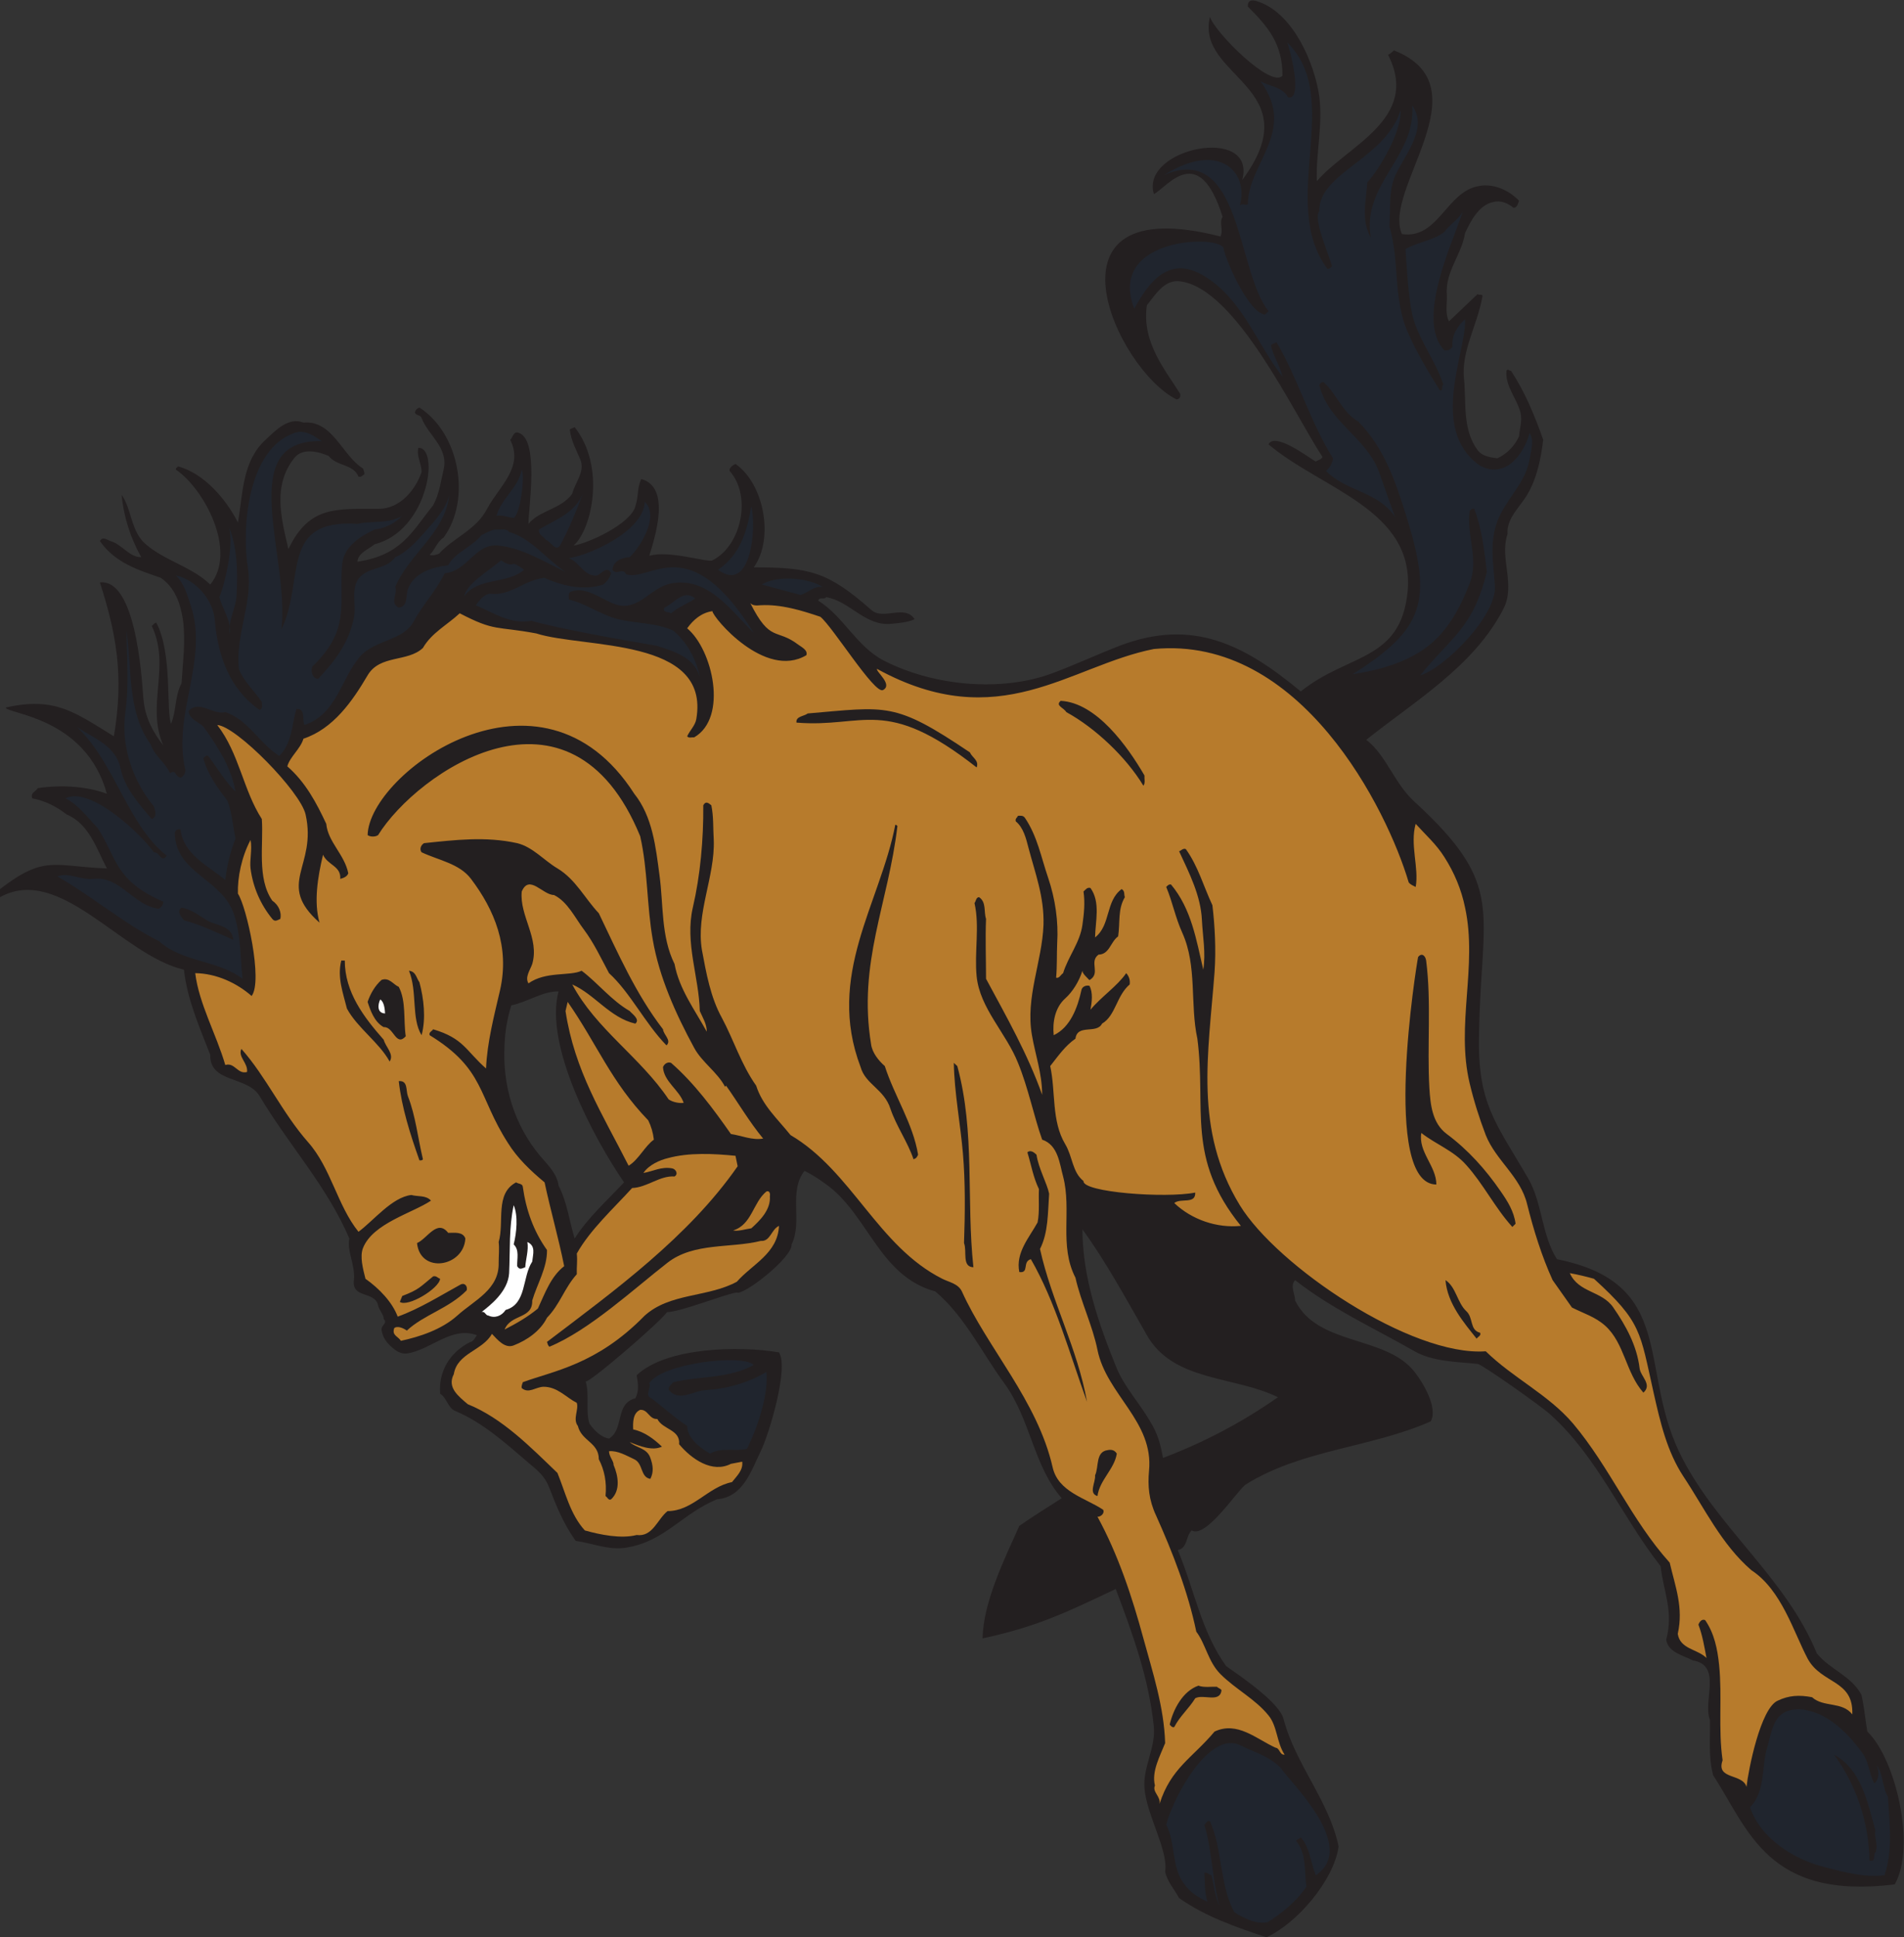 <?xml version="1.0" encoding="UTF-8" standalone="no"?>
<svg
   xmlns:dc="http://purl.org/dc/elements/1.1/"
   xmlns:cc="http://creativecommons.org/ns#"
   xmlns:rdf="http://www.w3.org/1999/02/22-rdf-syntax-ns#"
   xmlns:svg="http://www.w3.org/2000/svg"
   xmlns="http://www.w3.org/2000/svg"
   viewBox="0 0 680.52 692.333"
   height="692.333"
   width="680.52"
   xml:space="preserve"
   id="svg2"
   version="1.1"><rect x="0" y="0" width="680.52" height="692.333" fill="#333333" stroke="none"/><defs
     id="defs6" /><g
     transform="matrix(1.333,0,0,-1.333,0,692.333)"
     id="g10"><g
       transform="scale(0.1)"
       id="g12"><path
         id="path14"
         style="fill:#231f20;fill-opacity:1;fill-rule:evenodd;stroke:none"
         d="m 3537.36,4935.6 c 10.08,-77.04 -9.36,-151.2 -6.48,-227.52 80.64,95.04 278.64,167.04 190.8,339.12 5.76,1.44 10.8,7.2 15.84,11.52 245.52,-96.48 -32.4,-373.68 21.6,-492.48 97.92,-14.4 118.8,114.48 206.64,128.88 37.44,7.2 79.2,-10.08 107.28,-39.6 -3.6,-7.92 -4.32,-18.72 -15.12,-18.72 -15.84,12.96 -34.56,20.88 -55.44,15.12 -37.44,-8.64 -59.04,-50.4 -74.16,-82.8 -9.36,-59.04 -54,-103.68 -48.96,-166.32 1.44,-23.04 -5.75,-46.8 5.76,-70.56 l 77.04,73.44 c 3.6,-5.76 15.11,2.88 12.23,-8.64 -12.95,-74.16 -56.87,-144.72 -48.95,-218.88 6.49,-63.36 -5.04,-135.36 36.72,-191.52 12.96,-16.56 33.12,-18.72 52.56,-21.6 25.2,11.52 46.8,33.12 58.32,59.04 1.44,21.6 9.36,41.76 3.6,64.8 -10.8,38.88 -41.04,69.84 -37.44,110.88 3.6,7.2 8.64,-1.44 12.24,0 37.44,-56.88 63.36,-119.52 86.4,-185.04 -6.48,-52.56 -17.28,-104.4 -43.2,-147.6 -19.44,-33.12 -55.44,-62.64 -52.56,-105.12 -22.32,-66.96 23.76,-136.08 -12.24,-203.04 -79.2,-151.92 -235.45,-244.08 -366.48,-348.48 54.71,-42.48 74.16,-115.92 129.6,-166.32 246.96,-226.8 177.84,-288.72 172.8,-622.08 -5.04,-187.92 45.37,-238.32 132.48,-388.8 37.44,-65.51 35.28,-150.48 76.32,-215.28 318.96,-64.08 219.6,-287.28 326.88,-514.8 94.32,-198.72 285.83,-335.524 370.08,-542.153 36.72,-44.649 91.44,-59.043 119.52,-110.891 7.2,-30.234 10.09,-65.515 15.84,-98.633 76.31,-72.722 131.04,-308.886 73.44,-409.687 -342.72,-42.48 -392.4,148.32 -486.71,292.324 -12.97,48.965 -7.93,94.317 -8.65,148.32 -20.16,51.125 33.84,146.875 -46.08,159.844 -23.76,12.957 -66.24,20.879 -71.28,55.442 20.17,77.039 -7.2,128.152 -15.12,197.273 -104.41,133.201 -169.2,293.031 -295.92,406.801 -25.2,23.04 -183.6,134.64 -194.4,135.36 -55.44,5.76 -119.52,5.76 -169.2,33.85 -109.44,62.63 -222.48,113.75 -320.4,190.79 -14.41,-15.84 0,-36.72 0,-54.72 60.48,-122.4 244.08,-92.88 320.4,-191.52 22.32,-28.08 63.36,-95.76 43.2,-132.47 -162,-71.29 -344.88,-74.89 -496.08,-169.21 -20.88,-13.68 -106.56,-146.15 -144.72,-123.12 -16.56,-14.4 -10.08,-47.52 -37.44,-52.56 43.92,-103.677 62.64,-218.162 129.6,-311.045 36.72,-25.918 142.56,-97.195 154.08,-141.836 31.68,-121.675 122.4,-219.597 147.6,-342 C 3576.24,151.926 3476.88,36.719 3395.52,0 c -81.36,27.363 -162,54.719 -234,105.117 -12.24,23.047 -31.68,43.926 -37.44,70.567 9.36,56.875 -51.12,154.796 -55.44,225.363 -4.32,53.992 30.24,107.996 25.2,162.715 -12.96,128.875 -56.16,248.394 -102.24,370.078 -128.89,-61.203 -209.52,-100.805 -357.12,-132.485 2.16,97.922 58.32,211.685 98.63,301.685 38.17,26.64 75.61,49.69 113.77,74.16 -75.6,85.68 -83.52,211.68 -154.08,308.16 -61.2,83.52 -105.84,179.28 -185.04,246.24 -151.92,41.04 -180,208.8 -295.92,289.45 -18.72,13.67 -36,24.47 -54.72,33.83 -43.92,-56.16 -4.32,-135.36 -34.56,-197.28 2.16,-36 -131.04,-138.96 -147.6,-128.88 -35.28,-5.76 -151.2,-52.56 -186.48,-52.56 -19.44,-28.09 -212.4,-193.68 -218.16,-185.76 10.8,-36 -0.72,-77.76 10.08,-113.04 12.96,-18.72 30.96,-36.72 52.56,-40.32 41.76,25.92 15.12,93.6 70.56,108 10.8,20.16 7.2,38.88 3.6,61.92 79.92,75.6 275.76,79.2 381.6,61.2 27.36,-41.76 -28.08,-223.2 -48.96,-264.96 -25.92,-52.56 -46.8,-123.12 -117.36,-128.88 -94.32,-38.88 -139.68,-113.04 -243.36,-129.6 -47.52,-7.92 -90.72,12.24 -135.36,18.01 -31.68,43.91 -51.84,92.87 -70.56,141.83 -12.24,31.68 -30.24,46.08 -56.16,67.67 -60.48,51.85 -122.4,108.01 -196.56,138.97 -19.44,7.92 -22.32,35.28 -40.32,46.09 -4.32,59.75 25.2,110.87 81.36,138.95 6.48,-0.72 13.68,12.96 17.28,18 -68.4,25.2 -124.56,-40.32 -187.92,-48.96 -8.64,-1.44 -21.6,2.16 -30.96,9.36 -19.44,14.4 -34.56,31.68 -36.72,54.72 -1.44,11.52 17.28,17.28 5.76,28.08 0.72,10.8 -12.24,23.76 -15.12,36.72 -8.64,39.6 -71.28,17.29 -64.799,67.68 4.32,40.32 -19.441,77.04 -12.242,111.6 -60.481,141.12 -162,249.84 -240.481,381.6 -32.398,54.72 -134.64,34.56 -132.476,110.88 -29.524,75.6 -61.922,149.04 -70.563,228.24 -166.32,38.16 -331.922,283.68 -493.199,194.4 -5.039,2.16 -5.762,17.28 0,21.6 120.238,92.88 145.438,60.48 286.559,55.44 -27.36,51.84 -47.52,119.52 -108,144.72 -27.36,21.6 -58.321,36.72 -92.165,43.2 -5.039,15.84 7.926,16.56 15.126,27.36 61.918,9.36 131.039,5.04 185.039,-15.12 -56.879,206.64 -268.563,213.84 -271.442,231.12 131.762,29.52 183.606,-11.52 290.16,-77.04 28.082,163.44 5.762,277.92 -37.441,412.56 105.84,11.52 114.484,-308.16 117.363,-317.52 4.321,-45.36 25.199,-84.24 52.559,-119.52 -46.801,107.28 20.879,213.12 -30.961,320.4 4.32,2.88 7.203,8.64 12.242,8.64 43.922,-82.08 25.922,-236.88 39.598,-270.72 14.398,33.84 10.086,75.6 28.082,108 3.597,57.6 11.519,115.92 3.597,172.08 -7.195,43.2 -20.878,84.24 -59.039,110.88 -59.757,20.88 -122.398,39.6 -163.441,98.64 7.922,13.68 19.445,2.88 28.082,0 30.238,-7.92 51.84,-44.64 82.805,-43.2 -28.805,51.12 -47.524,109.44 -52.567,167.04 27.364,-38.16 24.485,-98.64 64.801,-132.48 51.84,-44.64 123.844,-60.48 172.805,-108 72.718,88.56 -15.125,255.6 -92.164,308.16 -1.438,4.32 4.32,5.76 5.761,8.64 69.836,-18.72 128.879,-87.84 160.563,-150.48 13.676,78.48 11.516,164.88 74.156,221.76 27.36,25.92 61.922,61.92 101.52,46.08 78.48,7.2 103.683,-88.56 159.84,-123.12 1.441,-5.04 4.32,-10.08 3.605,-15.84 -5.047,-1.44 -8.645,-8.64 -15.844,-5.76 -14.402,34.56 -59.043,27.36 -79.922,55.44 -28.797,12.24 -71.277,22.32 -92.879,-6.48 -56.878,-72.72 -35.277,-157.68 -15.117,-243.36 56.157,118.08 130.317,107.28 243.359,108 56.16,0.72 97.2,50.4 113.76,98.64 0,22.32 -14.4,43.92 -8.64,64.8 57.6,2.16 27.36,-221.76 -117.36,-258.48 -15.123,-12.96 -44.638,-23.04 -46.08,-46.8 118.8,18 145.44,79.92 203.04,151.2 16.56,30.24 20.88,65.52 28.08,95.76 13.68,59.04 -41.04,91.44 -59.04,138.24 -3.6,10.08 -16.56,5.76 -18,15.84 2.88,7.2 5.04,9.36 12.24,12.25 107.28,-69.13 139.68,-246.25 64.8,-348.49 -18.72,-12.24 -23.05,-33.84 -37.44,-46.08 7.2,-3.6 18,0 25.2,2.88 38.88,43.2 99.36,63.36 128.88,120.24 30.96,59.04 99.36,110.88 61.92,185.04 7.92,6.48 7.92,25.2 24.48,18 53.28,-20.88 24.48,-202.32 24.48,-243.36 30.24,36.72 87.12,38.88 117.36,80.64 7.2,30.24 35.28,59.04 21.6,92.16 -10.8,25.92 -25.2,50.4 -28.08,80.64 l 12.96,5.76 c 82.8,-104.4 47.52,-272.16 -2.88,-317.52 41.76,7.2 152.64,58.32 165.6,105.12 10.08,33.12 3.6,45.36 15.84,73.44 80.64,-22.32 36.72,-155.52 21.6,-205.92 52.56,15.84 156.96,-18.72 169.2,-12.24 78.48,39.6 105.84,173.52 46.08,239.76 -1.44,9.36 9.36,15.84 15.84,18.72 76.32,-52.56 104.4,-200.16 48.96,-277.2 149.04,0 198,-10.8 314.64,-113.76 32.4,-29.52 90,15.84 116.64,-25.2 -18,-8.64 -40.32,-10.08 -61.2,-12.24 -71.28,-7.92 -111.6,60.48 -175.68,71.28 -5.76,-7.92 -18,2.16 -21.6,-9.36 68.4,-42.48 101.52,-121.68 175.68,-160.56 131.76,-67.68 313.92,-85.68 452.88,-33.84 61.21,23.04 120.24,50.4 181.44,74.16 192.96,72.72 330.48,4.32 483.84,-123.12 128.16,102.96 267.84,79.92 286.56,267.84 20.15,219.6 -231.13,274.32 -372.96,394.56 17.27,34.56 110.16,-37.44 126.72,-46.08 5.76,4.32 13.68,4.32 18,12.24 -77.04,116.64 -231.84,452.16 -381.61,470.88 -41.75,5.76 -65.51,-34.56 -89.27,-64.08 -14.4,-100.08 49.68,-173.52 89.27,-237.6 1.45,-9.36 -1.43,-12.96 -9.35,-15.12 -162,79.92 -383.76,565.2 117.36,437.04 8.64,18 -4.33,37.44 5.75,52.56 -64.07,205.2 -149.03,78.48 -184.31,61.2 -37.45,123.84 277.2,186.48 236.88,37.44 185.04,249.84 -126.72,275.04 -86.4,437.76 11.52,-40.32 164.88,-193.68 194.4,-157.68 0,85.68 -38.88,131.04 -92.88,185.04 -1.45,22.32 18.72,17.28 30.96,12.24 91.44,-33.12 147.59,-163.44 160.56,-252.72 z M 1497.6,2535.84 c -38.88,-144.71 95.04,-394.56 175.68,-511.92 -45.36,-48.24 -97.92,-95.76 -132.48,-150.48 -14.41,46.8 -20.16,97.92 -43.2,141.84 -3.6,31.68 -29.52,56.17 -49.68,79.92 -69.12,82.8 -101.53,188.64 -95.04,298.8 1.44,35.28 7.2,69.84 18,104.4 43.92,9.37 86.4,38.89 126.72,37.44 z m 1577.52,-921.6 c 71.27,-125.28 234.72,-108.72 351.36,-166.32 -96.48,-67.68 -198,-120.96 -308.16,-162.72 -7.19,38.16 -13.68,64.08 -34.56,97.93 -28.8,49.67 -67.69,90.71 -89.28,141.83 -48.24,118.08 -92.17,244.8 -92.17,372.96 61.21,-83.52 120.97,-192.96 172.81,-283.68 v 0" /><path
         id="path16"
         style="fill:#20252e;fill-opacity:1;fill-rule:evenodd;stroke:none"
         d="m 3558.96,4473.36 c 5.76,-1.44 8.64,2.88 12.24,6.48 -4.32,23.04 -51.84,127.44 -33.84,147.6 -2.16,103.69 177.84,139.68 218.16,271.44 2.88,-56.88 -53.29,-153.36 -89.28,-194.4 -3.6,-49.68 -17.28,-100.8 9.36,-147.6 -25.2,142.56 121.67,216.72 110.88,354.25 46.8,-65.53 -28.8,-141.13 -48.96,-197.29 -14.41,-38.16 -8.64,-87.84 -12.24,-126 28.08,-93.6 9.36,-192.96 48.96,-283.68 23.76,-54.72 54.72,-105.84 86.4,-156.96 11.52,-1.44 2.16,12.24 9.36,15.12 -22.32,70.56 -74.88,129.6 -86.39,203.76 -8.65,52.56 -11.53,108.72 -15.13,159.84 33.12,19.44 73.45,22.32 104.4,46.08 11.51,18 37.44,32.4 49.68,55.44 -25.92,-79.92 -128.17,-291.6 -49.68,-372.96 9.35,-1.44 16.56,2.16 21.6,10.08 -2.88,30.24 13.67,55.44 33.84,73.44 4.32,-86.4 -97.92,-291.6 37.44,-390.96 68.4,-40.32 120.24,28.08 135.37,85.68 13.67,-18.72 3.59,-47.52 0,-70.56 -10.09,-63.36 -64.81,-108 -86.41,-166.32 -21.61,-58.32 -10.08,-114.48 -6.48,-172.8 5.76,-79.92 -136.8,-221.76 -200.17,-239.76 83.53,103.68 141.13,125.28 178.57,277.2 -6.48,57.6 -13.68,117.36 -33.84,169.2 -5.76,2.16 -8.64,-2.88 -12.24,-5.76 -9.36,-64.8 25.92,-128.16 0,-194.4 -21.6,-54.72 -47.52,-108 -92.16,-151.2 -59.76,-56.88 -144.01,-79.92 -221.76,-92.16 191.51,120.96 215.29,195.84 144.72,421.92 -28.8,92.16 -59.05,184.32 -129.6,255.6 -42.48,24.48 -58.32,74.16 -92.16,105.12 -5.76,2.16 -9.37,-2.88 -12.24,-6.48 23.77,-102.24 130.32,-141.84 162.72,-240.48 12.23,-36 26.64,-75.6 40.32,-113.76 -45.36,68.4 -131.04,67.68 -185.04,123.12 10.8,9.36 17.28,20.88 18.72,33.84 -61.92,99.36 -92.88,211.68 -151.2,311.04 -5.04,-2.88 -11.52,-2.88 -15.11,-8.64 6.47,-29.52 24.46,-54 30.95,-83.52 -64.8,82.8 -100.08,187.21 -185.04,252.72 -101.52,79.2 -162,23.04 -212.4,-70.56 -75.6,195.12 239.76,200.16 239.76,159.84 7.2,-33.84 66.96,-170.64 110.89,-175.68 l 9.35,9.36 c -85.68,105.12 -72,454.32 -280.08,365.04 150.48,94.32 228.24,4.32 203.04,-81.36 6.48,5.76 13.68,-0.72 21.6,2.88 0,109.44 132.48,196.56 33.84,329.76 25.2,-14.4 58.32,-14.4 74.16,-43.2 41.04,-8.64 4.31,133.2 -2.88,147.6 154.08,-149.76 -24.48,-428.4 108,-606.96 v 0" /><path
         id="path18"
         style="fill:#20252e;fill-opacity:1;fill-rule:evenodd;stroke:none"
         d="m 1377.36,3805.2 c -15.12,1.44 -28.8,8.64 -46.08,5.76 13.68,48.24 57.6,73.44 67.68,123.84 8.64,-20.16 -3.6,-118.8 -21.6,-129.6 v 0" /><path
         id="path20"
         style="fill:#20252e;fill-opacity:1;fill-rule:evenodd;stroke:none"
         d="m 1503.36,3734.64 c -12.24,-24.48 -25.92,7.92 -39.6,11.52 -7.92,11.52 -20.16,12.96 -18.72,28.08 43.92,26.64 95.04,42.48 117.36,95.76 -15.84,-43.92 -36.01,-92.16 -59.04,-135.36 v 0" /><path
         id="path22"
         style="fill:#20252e;fill-opacity:1;fill-rule:evenodd;stroke:none"
         d="m 1688.4,3700.08 c -19.44,-0.72 -44.64,-10.08 -46.08,-33.84 10.08,-16.56 27.36,7.92 36.72,-12.24 67.68,-20.16 168.48,122.4 342,-156.96 -61.2,59.76 -122.4,151.2 -221.76,132.48 -55.44,-10.08 -87.84,-77.76 -150.48,-55.44 -35.28,12.24 -76.32,48.24 -117.36,33.84 -10.08,-3.6 -5.05,-14.4 -6.48,-21.6 41.04,-7.92 85.68,-41.04 132.48,-52.56 47.52,-11.52 102.24,-9.36 148.32,-30.96 37.44,-31.67 60.48,-76.32 70.56,-123.12 -17.28,53.28 -66.24,66.24 -115.2,82.8 -82.08,13.68 -261.36,45.36 -336.24,66.96 -54.72,-10.08 -97.92,19.44 -149.04,41.76 8.64,12.24 20.88,28.08 36.72,30.96 55.44,-7.92 95.04,38.16 147.6,42.48 48.24,-22.32 105.12,-34.56 157.68,-18 10.08,8.64 17.28,18.72 20.88,30.24 -10.08,20.88 -25.92,0 -36.72,-5.76 -35.28,-5.04 -48.96,37.44 -77.04,46.08 61.2,10.08 200.88,74.16 203.76,151.2 40.32,-38.16 -11.52,-120.96 -40.32,-148.32 v 0" /><path
         id="path24"
         style="fill:#20252e;fill-opacity:1;fill-rule:evenodd;stroke:none"
         d="m 1925.28,3666.24 c 59.76,41.04 77.04,101.52 89.28,169.92 14.4,-60.48 -1.44,-234.72 -89.28,-169.92 v 0" /><path
         id="path26"
         style="fill:#20252e;fill-opacity:1;fill-rule:evenodd;stroke:none"
         d="m 634.32,3598.56 c -1.437,-36 -23.761,-68.4 -18.004,-104.4 4.325,35.28 -19.437,65.52 -28.078,98.64 15.84,38.88 43.918,157.68 21.602,196.56 26.64,-55.44 28.082,-126.72 24.48,-190.8 v 0" /><path
         id="path28"
         style="fill:#20252e;fill-opacity:1;fill-rule:evenodd;stroke:none"
         d="m 1377.36,3682.08 c 10.08,-2.16 18.72,-9.36 28.08,-15.84 -46.8,-39.6 -123.12,-19.44 -160.56,-70.56 5.76,32.4 64.08,66.96 98.64,95.76 10.08,-6.48 23.04,-14.4 33.84,-9.36 v 0" /><path
         id="path30"
         style="fill:#20252e;fill-opacity:1;fill-rule:evenodd;stroke:none"
         d="m 2206.08,3620.16 c -23.76,2.88 -38.88,-14.4 -59.04,-21.6 -34.56,9.36 -69.12,18.72 -104.4,28.08 41.04,25.92 125.28,18 163.44,-6.48 v 0" /><path
         id="path32"
         style="fill:#20252e;fill-opacity:1;fill-rule:evenodd;stroke:none"
         d="m 1864.08,3589.2 c -18.72,-12.96 -44.64,-22.32 -64.8,-39.6 -6.48,4.32 -23.76,1.44 -18,15.12 26.64,11.52 51.84,51.12 82.8,24.48 v 0" /><path
         id="path34"
         style="fill:#ffffff;fill-opacity:1;fill-rule:evenodd;stroke:none"
         d="m 1032.48,2476.8 c -22.32,0.72 -19.44,24.48 -12.96,37.44 10.8,-6.47 12.24,-26.64 12.96,-37.44 v 0" /><path
         id="path36"
         style="fill:#b77b2c;fill-opacity:1;fill-rule:evenodd;stroke:none"
         d="m 1738.08,2190.24 c 7.92,-15.84 12.96,-33.12 15.12,-51.84 -23.76,-16.56 -41.04,-54 -67.68,-69.83 -72,141.83 -144.72,254.16 -169.2,414.71 l 5.76,24.49 c 78.48,-112.33 115.92,-213.85 216,-317.53 v 0" /><path
         id="path38"
         style="fill:#b77b2c;fill-opacity:1;fill-rule:evenodd;stroke:none"
         d="m 1972.08,2095.2 5.76,-28.08 c -131.76,-189.35 -329.04,-332.64 -511.2,-470.88 1.44,-4.31 2.16,-9.35 6.48,-12.96 106.56,43.92 226.08,154.79 316.8,225.36 70.56,54.72 168.48,38.16 249.84,58.32 25.92,-2.16 28.08,30.96 48.96,40.33 -3.6,-74.16 -71.28,-102.25 -113.04,-149.77 -78.48,-42.48 -180,-29.52 -247.68,-91.43 -128.16,-131.05 -244.08,-147.61 -326.16,-177.85 -1.44,-5.04 -4.32,-10.08 -2.88,-15.84 18.72,-15.84 36.72,2.88 58.32,3.6 37.44,0 59.76,-28.08 89.28,-43.2 5.76,-18.72 -11.52,-43.2 2.88,-61.92 10.08,-41.04 56.16,-43.92 56.16,-89.28 15.12,-28.8 21.6,-61.92 18,-98.64 5.04,-2.88 7.92,-12.96 15.12,-8.64 25.92,24.48 18.72,63.36 6.48,92.16 0.72,10.08 -12.24,22.32 -12.24,36.72 23.04,2.16 46.08,-11.52 67.68,-21.6 24.48,-11.52 15.84,-48.24 43.2,-52.56 9.36,18.73 7.2,36 0,56.16 -9.36,27.36 -37.45,25.93 -55.44,42.48 26.64,-10.79 60.48,-24.48 86.4,-12.24 -20.88,20.16 -47.52,40.32 -77.04,46.08 -0.72,17.28 -1.44,43.92 18.72,52.56 21.6,1.44 23.76,-25.92 46.08,-24.48 14.4,-28.8 61.92,-28.08 58.32,-67.67 33.12,-39.61 88.56,-78.49 138.96,-52.57 l 30.24,5.76 c 2.88,-23.04 -14.4,-38.16 -27.36,-54.72 -64.8,-12.96 -105.12,-77.76 -172.8,-77.76 -27.36,-21.59 -39.6,-69.84 -82.8,-64.07 -41.76,-10.8 -97.92,0.71 -138.96,12.23 -38.88,42.48 -51.84,100.8 -73.44,154.08 -72,69.12 -147.6,146.88 -240.48,184.32 -25.2,21.6 -56.16,44.64 -37.44,80.64 9.36,56.88 77.04,62.64 102.24,108 14.4,-15.11 34.56,-40.32 58.32,-30.95 35.28,13.67 71.28,38.15 89.28,74.16 34.56,35.27 46.8,79.91 79.92,116.63 -0.72,21.6 2.16,33.84 0,55.45 36,64.07 97.92,120.23 148.32,175.67 40.32,1.44 74.16,33.84 113.76,30.96 10.8,6.48 3.6,19.44 -5.76,21.6 -29.52,5.76 -51.84,-7.92 -77.76,-12.24 15.12,22.33 44.64,34.56 64.8,39.6 57.6,15.84 123.84,12.24 182.16,6.48 v 0" /><path
         id="path40"
         style="fill:#b77b2c;fill-opacity:1;fill-rule:evenodd;stroke:none"
         d="m 2064.24,1987.2 c 2.88,-36.72 -26.64,-65.52 -49.68,-86.4 -15.84,-2.16 -34.56,-8.64 -48.96,-5.76 50.4,15.12 53.28,74.88 89.28,104.4 8.64,3.6 10.8,-6.48 9.36,-12.24 v 0" /><path
         id="path42"
         style="fill:#ffffff;fill-opacity:1;fill-rule:evenodd;stroke:none"
         d="m 1377.36,1857.6 c 15.84,-15.12 8.64,-38.16 9.36,-58.32 6.48,-11.51 12.96,-5.76 21.6,-2.88 1.44,22.32 9.36,45.36 5.76,67.68 23.04,-10.8 15.12,-31.68 12.96,-52.56 -27.36,-41.76 -14.4,-113.75 -71.28,-129.59 -10.8,-16.57 -29.52,-23.05 -46.08,-15.13 -7.92,0 -9.36,12.96 -18.72,9.36 22.32,17.28 71.28,54.72 74.16,104.4 2.88,61.92 -0.72,122.4 12.24,182.17 12.24,-28.81 7.92,-73.45 0,-105.13 v 0" /><path
         id="path44"
         style="fill:#20252e;fill-opacity:1;fill-rule:evenodd;stroke:none"
         d="m 2021.04,1534.32 c -66.24,-36.72 -146.16,-29.52 -215.28,-46.08 -7.2,-7.19 -18.72,-15.84 -9.37,-24.48 26.65,-26.64 64.09,0.72 92.17,2.88 59.76,3.6 116.64,19.45 166.32,48.96 6.48,-61.2 -24.48,-150.48 -51.84,-205.92 -28.8,-7.92 -68.4,5.04 -99.36,-12.96 -26.64,15.84 -60.48,40.32 -61.2,74.16 -33.12,21.6 -65.52,51.12 -95.76,74.16 -20.16,7.19 0.72,28.8 -5.76,40.32 30.96,52.56 249.84,79.92 280.08,48.96 v 0" /><path
         id="path46"
         style="fill:#20252e;fill-opacity:1;fill-rule:evenodd;stroke:none"
         d="m 3435.12,452.883 c 15.84,-28.801 209.52,-208.801 92.88,-286.567 -13.68,33.84 -15.84,74.883 -40.32,101.528 -3.6,-4.328 -9.36,-3.606 -12.24,-9.367 28.8,-35.997 21.6,-81.36 27.36,-123.118 -24.48,-36.004 -64.08,-70.554 -104.4,-95.039 -31.68,-5.758 -64.79,11.516 -89.28,27.355 -40.32,77.765 -30.24,165.605 -64.8,243.371 -7.93,3.594 -10.08,-5.766 -15.12,-9.367 20.88,-68.399 20.88,-143.282 39.6,-215.282 -11.53,24.481 -13.68,53.282 -20.88,79.918 -6.48,2.161 -10.8,8.645 -18.72,6.489 2.16,-25.918 0,-51.848 8.64,-77.766 -25.91,12.246 -46.08,24.484 -64.08,49.68 -33.12,45.359 -21.6,108.719 -46.8,156.961 15.84,66.242 114.48,257.043 200.16,212.402 37.44,-18.723 77.04,-28.801 108,-61.199 v 0" /><path
         id="path48"
         style="fill:#20252e;fill-opacity:1;fill-rule:evenodd;stroke:none"
         d="m 862.559,4011.13 c -236.164,5.75 -84.961,-307.45 -107.996,-504.73 64.074,133.2 -6.481,296.64 203.757,282.96 40.317,9.36 82.08,-1.44 120.24,21.6 -18.72,-19.44 -45.36,-33.84 -74.16,-36.72 -38.162,-18 -80.638,-45.36 -86.4,-89.28 -7.199,-59.04 4.32,-112.32 -9.363,-166.32 -10.801,-43.2 -38.875,-82.08 -70.555,-110.88 -6.484,-10.8 -0.723,-33.84 15.117,-33.84 46.078,48.96 82.078,97.21 95.762,163.44 7.918,38.16 -13.684,90 24.477,116.64 28.082,20.16 64.082,15.84 86.402,46.08 29.52,12.24 56.88,41.76 77.04,64.8 26.64,30.24 58.32,62.64 67.68,102.24 -10.8,-102.24 -108,-158.4 -144.72,-246.96 7.92,-16.56 -16.56,-42.48 9.36,-55.44 25.92,3.6 18,31.68 24.48,49.68 17.28,45.36 65.52,58.32 108,64.08 18.72,34.56 64.08,48.96 89.28,80.64 12.24,5.76 23.76,12.96 36.72,15.12 8.64,-2.16 28.8,5.04 37.44,-6.48 60.48,-18 99.36,-72.72 151.2,-107.28 -56.16,26.64 -115.2,64.08 -179.28,70.56 -63.36,7.2 -82.08,-68.4 -144.72,-74.16 -23.04,-47.52 -59.04,-84.24 -82.8,-128.88 -28.8,-53.28 -105.84,-48.96 -145.442,-95.76 -51.117,-61.2 -61.195,-152.64 -147.598,-182.16 -7.203,11.52 4.321,44.64 -21.601,43.2 -12.961,-43.2 -11.52,-92.15 -46.078,-126 -52.563,32.4 -83.524,97.2 -144.723,117.36 -33.121,-8.64 -69.84,33.84 -98.64,2.88 3.601,-25.92 29.523,-27.36 43.199,-46.08 36.722,-51.84 72.004,-106.56 82.804,-169.92 -24.484,23.04 -48.961,63.36 -73.445,95.76 -5.754,2.16 -9.359,-2.88 -12.957,-6.48 11.52,-41.76 37.441,-78.48 64.801,-113.76 12.238,-31.68 14.398,-67.68 21.601,-101.52 -13.683,-35.28 -23.043,-72 -27.363,-110.88 -45.355,37.44 -112.32,68.4 -120.238,135.36 -7.922,2.16 -13.68,-2.16 -15.117,-9.36 1.437,-109.44 129.597,-122.4 159.836,-221.76 17.281,-55.44 15.839,-112.32 21.601,-169.2 -66.961,51.12 -160.558,43.2 -224.64,101.52 -86.399,41.76 -180.719,120.96 -271.442,172.8 28.078,12.24 63.363,-10.08 95.762,-6.48 72,9.36 108.719,-72.72 175.68,-79.92 5.757,2.16 12.238,10.08 12.238,18.72 -130.317,56.88 -123.117,115.2 -175.68,197.28 -27.359,28.08 -51.121,61.92 -86.398,79.92 66.238,33.84 203.758,-97.2 236.879,-144.72 15.839,1.44 18.718,-29.52 34.558,-9.36 -106.558,84.96 -137.515,246.96 -240.476,344.88 46.797,-30.96 104.398,-50.4 116.64,-110.88 10.078,-50.4 48.961,-95.04 83.516,-135.36 15.84,5.76 8.641,24.48 5.762,33.84 -57.598,69.12 -89.278,164.88 -76.321,252.72 10.078,73.44 3.602,145.44 2.883,218.16 15.117,-100.08 0.719,-215.28 64.801,-304.56 10.078,-30.96 39.598,-48.96 51.836,-77.04 18.719,10.08 10.801,-7.92 28.082,-12.24 9.359,2.17 15.84,17.28 12.238,24.48 -33.117,147.6 64.082,290.88 15.121,437.76 -9.359,28.08 -16.558,56.88 -39.601,79.92 54.718,-12.24 100.082,-66.24 104.402,-120.24 7.922,-94.32 39.602,-185.04 120.238,-240.48 10.078,4.32 5.039,14.4 5.758,21.6 -20.156,28.8 -47.519,54.72 -61.195,86.4 -10.801,91.44 36.719,177.12 24.476,267.84 -18.718,113.76 -0.714,322.56 123.121,366.48 28.797,10.8 52.559,-7.2 74.161,-21.59 z M 554.398,2726.64 c 25.204,-15.12 66.957,-12.96 71.282,-52.56 -43.922,19.44 -90.719,41.76 -132.481,52.56 -7.199,9.36 -20.879,23.76 -6.48,33.84 25.199,-4.32 46.078,-20.16 67.679,-33.84 v 0" /><path
         id="path50"
         style="fill:#20252e;fill-opacity:1;fill-rule:evenodd;stroke:none"
         d="m 4994.64,492.48 c 16.56,-23.039 17.29,-54.714 30.96,-79.921 12.95,10.078 13.68,32.402 5.76,49.675 19.44,-26.636 14.4,-57.593 30.95,-86.394 3.61,-69.844 13.69,-140.399 -9.35,-209.524 -55.44,-6.472 -109.44,8.645 -159.84,21.606 -80.64,20.152 -171.36,74.883 -200.89,160.555 43.21,43.925 29.53,109.445 46.81,162.722 10.08,35.285 15.84,83.52 54.72,95.766 23.76,7.195 43.2,5.039 68.4,-2.883 54.72,-17.996 99.36,-65.516 132.48,-111.602 z m 33.84,-205.917 c -4.32,-17.286 8.64,-39.598 0,-59.043 -7.2,-5.762 2.88,-27.364 -15.84,-21.602 -1.44,102.246 -36,203.762 -95.04,283.684 72.72,-38.879 90,-128.164 110.88,-203.039 v 0" /><path
         id="path52"
         style="fill:#b77b2c;fill-opacity:1;fill-rule:evenodd;stroke:none"
         d="m 2039.76,3571.2 c 54,2.88 108.72,-13.68 159.84,-30.96 33.12,-26.64 144.72,-207.36 167.76,-196.56 28.08,14.4 -19.44,49.68 -15.84,56.88 328.32,-180 516.25,8.64 742.32,53.28 394.56,37.44 626.39,-432.71 683.28,-625.68 5.04,-6.48 12.24,-8.64 18.72,-12.24 9.36,51.12 -15.84,113.04 0,169.2 25.92,-28.8 55.44,-54.72 77.04,-89.28 26.64,-41.76 45.36,-86.4 55.44,-135.36 33.84,-156.96 -25.21,-313.92 12.24,-470.88 11.52,-48.24 25.92,-93.6 43.2,-138.96 27.37,-68.41 92.88,-110.88 110.88,-185.04 17.29,-69.12 38.88,-138.96 68.4,-203.76 l 51.84,-73.44 c 30.96,-15.84 61.92,-24.48 89.28,-48.96 51.84,-46.8 54.72,-125.28 102.23,-179.28 24.49,21.6 -7.19,43.2 -10.07,64.8 -7.2,61.2 -36.72,114.48 -70.56,163.44 -30.96,45.36 -92.88,38.89 -116.64,92.16 20.88,-3.6 47.52,-10.08 64.8,-15.12 128.16,-116.64 123.12,-141.83 159.84,-305.28 18,-79.92 36,-157.68 79.92,-224.64 56.88,-85.68 102.24,-182.16 182.16,-251.282 81.36,-53.281 113.04,-165.593 151.2,-237.597 37.44,-68.399 123.12,-55.442 119.52,-149.043 -27.36,35.285 -77.04,18 -108.01,46.086 -34.55,6.472 -61.91,5.039 -92.16,-9.368 -46.07,-20.878 -78.47,-185.039 -83.51,-231.113 -10.08,36.719 -82.8,18.723 -64.08,71.277 -12.24,85.676 -0.72,170.637 -9.36,255.598 -4.32,42.481 -12.96,84.961 -37.44,120.242 -9.36,4.321 -15.84,-5.757 -18,-12.246 10.8,-28.074 15.84,-59.031 21.6,-89.273 -24.47,24.48 -70.56,23.035 -77.05,64.804 15.84,69.833 -6.47,125.997 -21.59,190.795 -103.68,115.2 -159.84,254.88 -259.19,372.96 -66.25,77.76 -161.29,122.4 -234.01,193.69 -200.15,-14.41 -559.44,228.23 -659.52,391.68 -123.11,201.59 -84.24,404.63 -67.68,624.95 4.32,60.48 0.71,125.28 -5.76,179.28 -23.76,50.4 -38.16,104.4 -71.28,150.48 -7.92,2.88 -12.25,-4.32 -18,-5.76 27.36,-59.04 58.32,-119.52 61.19,-185.04 2.17,-43.92 10.81,-87.84 3.61,-132.48 -18.72,79.92 -31.68,162.72 -86.4,228.24 -5.76,1.44 -9.36,-2.88 -12.96,-6.48 17.28,-41.04 23.76,-79.92 43.2,-123.12 40.32,-89.28 20.16,-191.52 40.32,-283.68 24.48,-187.92 -30.96,-319.68 116.64,-501.83 -64.08,-6.49 -131.76,16.55 -178.57,61.19 17.29,14.4 57.61,-4.32 56.17,28.08 -79.92,-15.84 -303.12,0.73 -299.52,30.96 -30.24,23.76 -28.81,64.8 -48.96,98.64 -37.44,62.64 -25.2,140.4 -40.32,209.52 21.6,27.36 40.32,54.72 67.69,73.44 5.03,40.32 56.87,11.52 71.27,40.32 36.72,21.61 38.16,74.17 74.16,105.12 1.44,11.53 -1.44,21.6 -9.36,30.24 -23.76,-34.56 -66.24,-62.64 -95.76,-97.91 3.6,19.43 7.21,46.07 -2.88,64.07 -10.08,2.17 -20.16,-2.89 -21.6,-12.24 -10.08,-46.08 -29.52,-99.36 -74.16,-120.24 -3.6,35.28 3.6,74.16 30.96,98.64 19.44,17.28 37.44,46.08 46.07,74.16 0,-7.92 11.53,-17.28 18.73,-25.19 31.67,17.99 -2.16,48.95 24.48,68.39 29.52,0.72 31.68,33.84 52.55,48.96 5.77,38.88 -1.43,72 18,105.12 -2.87,7.2 0.73,16.56 -8.63,21.6 -43.92,-32.4 -28.8,-96.48 -71.28,-129.6 0.72,42.48 15.12,94.32 -12.24,132.48 -8.64,2.88 -12.96,-4.32 -18.72,-9.36 4.32,-29.52 1.44,-59.04 -2.89,-89.28 -6.47,-47.52 -38.15,-84.96 -51.83,-129.6 -6.48,-4.32 -10.08,-14.4 -18.72,-12.24 2.88,30.96 1.44,62.64 2.88,92.88 3.6,58.32 -5.04,118.08 -24.48,175.69 -18.72,54.71 -28.8,110.87 -61.92,159.83 -5.04,7.2 -11.52,5.76 -18.72,5.76 -1.45,-4.32 -8.64,-7.92 -5.76,-15.12 20.16,-16.56 27.37,-45.36 33.84,-70.56 18,-68.4 42.48,-131.76 40.32,-206.64 -3.6,-98.64 -48.96,-194.4 -30.96,-295.92 8.64,-51.12 27.36,-102.96 27.36,-159.84 -38.88,109.43 -95.04,208.08 -150.48,311.04 0,53.28 -2.16,109.44 0,160.56 -6.48,19.44 1.44,44.64 -18.72,58.32 -8.64,-0.72 -7.92,-10.8 -12.24,-15.84 14.39,-62.64 -0.72,-131.76 5.76,-196.56 8.63,-85.68 79.2,-151.92 110.88,-231.84 27.36,-66.25 43.19,-145.44 64.8,-205.92 43.2,-14.4 46.81,-65.52 56.16,-98.64 23.76,-91.44 -11.52,-185.04 33.13,-271.44 14.39,-64.8 46.07,-128.88 59.03,-193.68 24.48,-120.24 151.2,-191.51 138.24,-324 -3.61,-40.32 -0.72,-77.76 18.72,-119.52 44.64,-99.36 85.68,-204.479 108,-311.765 25.2,-33.117 31.68,-80.632 64.8,-113.757 41.04,-41.035 93.6,-66.953 128.88,-110.879 23.76,-28.801 21.6,-72.715 43.2,-105.117 -13.68,-1.438 -12.25,17.285 -24.48,18.718 -51.12,23.035 -102.23,72 -163.44,43.203 -59.04,-70.566 -117.36,-97.918 -147.6,-194.406 4.32,20.168 -20.16,32.406 -12.24,49.68 -9.36,37.441 12.96,77.766 27.36,113.762 -2.88,96.48 -33.12,188.64 -58.32,280.796 -30.24,111.606 -67.69,224.645 -123.12,326.165 8.64,-0.72 20.16,9.37 15.13,18.72 -47.52,31.68 -120.25,47.52 -135.37,113.76 -40.32,177.84 -175.68,321.13 -243.36,471.6 -10.08,20.88 -33.84,24.49 -52.56,33.84 -172.8,87.12 -242.64,288.72 -406.8,385.2 -36,44.64 -75.6,79.92 -92.16,132.49 -40.32,56.87 -59.76,121.67 -92.16,182.15 -30.24,54.72 -41.76,119.52 -53.28,181.44 -16.56,98.64 35.28,197.28 31.68,295.2 -2.16,33.84 0,60.48 -6.48,92.88 -7.92,6.48 -15.12,12.24 -21.6,0 0.71,-91.44 -7.92,-187.92 -28.08,-274.32 -21.6,-94.32 16.56,-185.76 18.72,-277.2 7.92,-18 18.72,-34.56 18.72,-55.44 -32.4,59.05 -74.16,114.48 -86.4,181.44 -36.72,74.16 -29.52,159.12 -40.32,237.6 -10.08,76.32 -18.72,157.68 -67.68,218.88 -251.28,391.68 -711.363,55.44 -714.96,-110.88 7.203,-5.04 20.88,-5.04 28.08,0 104.4,168.48 515.52,453.6 702.72,-2.88 20.88,-91.44 17.28,-184.32 33.84,-277.92 17.28,-100.08 61.2,-197.99 110.88,-289.44 20.88,-38.88 62.64,-65.52 82.8,-104.4 l 2.88,2.89 c 33.12,-46.81 61.92,-96.49 99.36,-141.85 -29.52,-5.04 -57.6,7.92 -86.4,12.24 -47.52,67.68 -97.92,136.08 -160.56,190.8 -10.08,3.6 -18.72,-3.6 -21.6,-11.52 2.16,-38.88 43.92,-61.2 55.44,-95.76 -11.52,-1.44 -28.8,1.44 -40.32,9.36 -76.32,113.76 -194.4,187.92 -258.48,308.16 60.48,-26.64 100.8,-89.28 169.2,-105.12 13.68,11.52 -8.64,25.92 -15.12,33.84 -49.68,28.8 -84.24,74.16 -128.88,108 -31.68,-15.12 -95.76,-0.71 -142.56,-33.84 -10.08,16.56 4.32,35.28 10.08,51.84 20.16,69.12 -34.56,128.88 -28.08,194.4 20.16,47.52 56.16,-9.36 86.4,-9.36 36.72,-18 56.88,-61.92 79.92,-92.16 27.36,-36.72 46.08,-77.04 67.68,-117.36 56.88,-51.84 96.48,-134.64 154.08,-193.67 14.4,13.67 -7.92,28.07 -9.36,43.19 -72.72,94.32 -120.96,204.48 -172.08,311.04 -37.44,39.6 -61.92,90.72 -110.88,120.24 -34.56,20.16 -66.24,57.6 -108,67.68 -84.96,18.72 -166.32,8.64 -249.84,0 -9.36,-5.76 -12.24,-17.28 -6.48,-24.48 46.08,-21.6 101.52,-30.24 132.48,-71.28 62.64,-82.8 104.4,-182.16 77.76,-298.8 -15.84,-68.4 -34.56,-139.68 -37.44,-209.52 -54.72,48.24 -59.76,80.64 -141.84,105.12 -2.88,-5.04 -12.24,-7.92 -9.36,-15.84 149.04,-91.44 128.88,-163.44 210.24,-289.44 24.48,-39.6 60.48,-74.16 97.92,-105.12 15.84,-74.88 37.44,-149.04 52.56,-224.64 -36,-28.08 -51.12,-71.99 -70.56,-113.76 -28.08,-23.04 -58.32,-40.32 -89.28,-56.16 17.28,42.48 75.6,27.36 74.16,77.76 12.96,43.93 40.32,87.84 39.6,135.36 -36,50.4 -56.16,107.28 -64.8,169.2 -0.72,9.37 -12.24,7.92 -18,12.24 -57.6,-30.24 -30.96,-106.56 -46.8,-159.84 2.16,-17.28 0,-37.44 0,-55.44 2.16,-72 -65.52,-100.8 -110.88,-141.84 -41.76,-37.44 -100.8,-56.88 -151.2,-67.68 -8.64,12.96 -24.48,14.4 -18,33.84 7.2,7.2 24.48,0.72 33.84,-6.48 45.36,42.48 112.32,59.04 160.56,108 2.88,11.52 -5.76,20.88 -15.84,15.84 -54,-29.52 -109.44,-64.8 -169.2,-86.4 -14.4,38.88 -49.68,75.6 -86.402,101.52 -6.48,25.92 -15.84,59.76 -6.48,82.8 26.642,66.24 133.202,93.6 182.162,126.72 -13.68,15.12 -35.28,10.08 -52.56,15.12 -51.84,-5.76 -101.52,-69.12 -141.841,-98.63 -56.879,70.55 -73.441,170.63 -135.359,240.48 -69.121,78.47 -111.602,174.23 -178.559,249.83 -10.086,-21.6 17.996,-37.44 15.117,-61.92 -25.203,-7.2 -33.121,26.64 -58.32,18.73 -24.476,83.51 -70.558,164.16 -80.64,246.23 56.164,-0.72 110.882,-25.92 151.203,-61.19 30.961,39.59 -13.684,240.47 -36.719,274.31 -1.442,43.21 10.074,99.36 33.836,144 5.039,-24.48 -2.879,-54.72 0,-76.32 6.48,-50.4 26.64,-96.48 58.32,-135.36 7.203,-8.64 12.957,-3.6 21.602,0 3.597,16.56 -3.598,36.72 -21.602,48.96 -41.758,59.76 -23.035,151.2 -28.082,218.88 -50.398,78.48 -60.476,175.68 -119.516,252 51.118,-2.88 223.2,-178.56 236.879,-239.76 31.68,-140.4 -81.363,-185.04 37.438,-290.16 -15.84,54.72 -5.039,122.4 9.359,182.16 12.242,-28.08 48.961,-30.24 46.086,-64.8 7.918,2.16 18.715,5.76 21.598,15.12 -10.078,50.4 -54.719,84.24 -59.039,132.48 -25.922,55.44 -55.442,111.6 -104.403,154.08 6.481,25.2 35.282,46.8 43.2,74.16 79.922,26.64 131.043,100.08 172.082,169.92 33.12,56.16 107.28,34.56 148.32,73.44 23.04,40.32 65.52,61.92 98.64,92.88 95.04,-49.68 97.2,-33.84 205.2,-54 127.44,-41.04 467.28,-9.36 429.12,-229.68 -2.88,-17.28 -17.28,-30.24 -24.48,-46.08 4.32,-5.76 12.24,-2.16 18.72,-2.88 91.44,52.56 49.68,235.44 -18.72,292.32 16.56,23.04 38.16,41.76 67.68,46.08 0.72,-16.56 141.12,-184.32 252,-118.08 4.32,13.68 -12.96,21.6 -21.6,28.08 -59.76,45.36 -74.88,4.32 -128.88,111.6 7.2,-7.92 18,-6.48 28.08,-5.76 z M 1180.08,1765.44 c -2.88,-26.64 -87.12,-77.04 -108,-61.92 l 6.48,15.84 c 45.36,17.28 48.24,24.48 82.8,52.57 8.64,2.15 12.24,-4.33 18.72,-6.49 z m 2751.12,-86.4 c 20.16,-17.99 8.64,-51.12 37.44,-58.32 3.59,-7.92 -6.48,-10.8 -9.36,-15.84 -33.12,41.76 -78.48,93.6 -83.52,156.96 28.08,-18 31.68,-60.48 55.44,-82.8 z m -107.28,939.6 c 14.4,-113.04 2.17,-227.51 8.64,-342 2.88,-45.36 7.92,-94.32 46.8,-123.12 56.88,-42.47 103.68,-94.32 144.72,-154.08 18,-25.92 35.28,-53.28 39.6,-86.4 l -8.64,-8.64 c -47.52,52.56 -77.04,114.48 -123.84,166.32 -34.56,38.88 -80.64,54.72 -120.24,85.68 -8.65,-51.12 40.32,-88.56 40.32,-138.24 -148.32,0.72 -53.28,589.68 -48.97,609.84 9.37,12.24 19.45,4.32 21.61,-9.36 z M 3263.04,671.758 c 3.6,-4.317 9.36,-4.317 12.24,-9.356 -4.32,-35.285 -48.96,-9.367 -70.56,-21.601 -16.57,-27.363 -41.04,-47.52 -56.17,-77.039 -5.75,-2.16 -8.63,2.879 -12.23,6.48 9.36,41.035 35.28,90 77.04,104.399 14.41,-5.762 36.72,-2.161 49.68,-2.883 z m -268.56,624.962 c -6.48,-41.76 -46.08,-70.56 -51.84,-113.76 -25.2,7.2 -4.32,37.44 -6.48,55.44 10.8,23.05 0.72,63.36 33.84,67.69 10.08,2.15 18.72,0 24.48,-9.37 z m -215.28,801.35 c 5.04,-35.99 28.07,-76.31 33.84,-104.39 -3.6,-51.84 -2.16,-104.4 -24.49,-148.32 30.97,-140.4 100.81,-267.12 126.01,-409.68 -46.79,129.6 -84.24,267.12 -150.48,382.32 -23.76,-6.48 -3.6,-38.16 -30.97,-34.56 -10.8,51.84 27.37,93.6 48.97,133.2 5.76,29.52 2.16,59.76 3.6,89.28 -15.12,30.97 -20.88,65.53 -30.96,98.64 7.92,7.2 17.99,0 24.48,-6.49 z m -212.4,237.61 c 48.24,-177.11 23.76,-359.28 43.2,-539.28 -31.68,0.72 -16.56,43.2 -25.2,64.8 2.88,79.93 3.6,163.44 -2.87,239.76 -6.49,77.76 -23.05,162.72 -24.49,243.36 l 9.36,-8.64 z m -160.56,643.68 c -24.48,-208.8 -106.56,-366.48 -70.56,-585.36 2.88,-22.32 20.16,-43.92 36.72,-58.32 25.92,-80.64 75.6,-154.08 89.28,-237.61 -3.6,-7.19 -4.32,-9.35 -12.24,-12.23 -15.84,46.8 -46.08,88.56 -61.92,135.36 -16.56,52.56 -66.96,65.52 -79.92,111.6 -93.6,246.24 51.84,437.76 92.88,649.44 2.16,1.44 3.6,-1.44 5.76,-2.88 z m 194.4,197.28 c 5.75,-13.68 25.2,-21.6 18,-40.32 -246.24,193.68 -300.96,105.12 -483.12,120.24 -2.16,17.28 20.16,16.56 30.24,24.48 213.12,18 231.84,32.4 434.88,-104.4 z m 468,-61.92 c -0.72,-8.64 2.88,-20.16 -2.88,-27.36 -46.08,76.32 -128.88,154.8 -206.64,197.28 -7.19,12.24 -30.24,17.28 -15.12,30.24 96.48,-5.04 180,-123.12 224.64,-200.16 z M 924.477,2618.64 c 0,-84.96 51.125,-151.92 104.403,-212.4 5.04,-19.44 28.8,-38.88 15.84,-58.32 -28.08,51.12 -86.4,90 -114.482,141.84 -10.078,41.04 -26.64,83.52 -15.121,128.88 h 9.36 z m 144.723,-70.57 c 20.16,-38.15 12.24,-88.55 18.72,-132.47 -26.64,-29.51 -32.4,26.63 -59.04,24.48 -25.2,13.68 -35.997,45.36 -43.2,67.69 7.203,21.59 20.16,43.91 37.44,59.03 20.88,7.2 30.96,-12.24 46.08,-18.73 z m 55.44,12.25 c 11.52,-43.2 18,-96.48 5.76,-141.84 -28.08,45.36 -10.8,116.64 -33.84,172.8 18.72,-2.16 19.44,-18.72 28.08,-30.96 z m -30.96,-305.28 c 20.88,-53.28 26.64,-112.31 40.32,-169.2 -2.16,-3.61 -5.76,-2.88 -9.36,-2.88 -24.48,69.12 -47.52,141.12 -55.44,212.4 25.2,2.16 18.72,-25.2 24.48,-40.32 z m 108,-366.47 c 17.28,0 39.6,3.59 46.08,-15.13 -4.32,-76.32 -120.96,-95.76 -129.6,-12.24 27.36,11.53 54,65.52 83.52,27.37 v 0" /></g></g></svg>